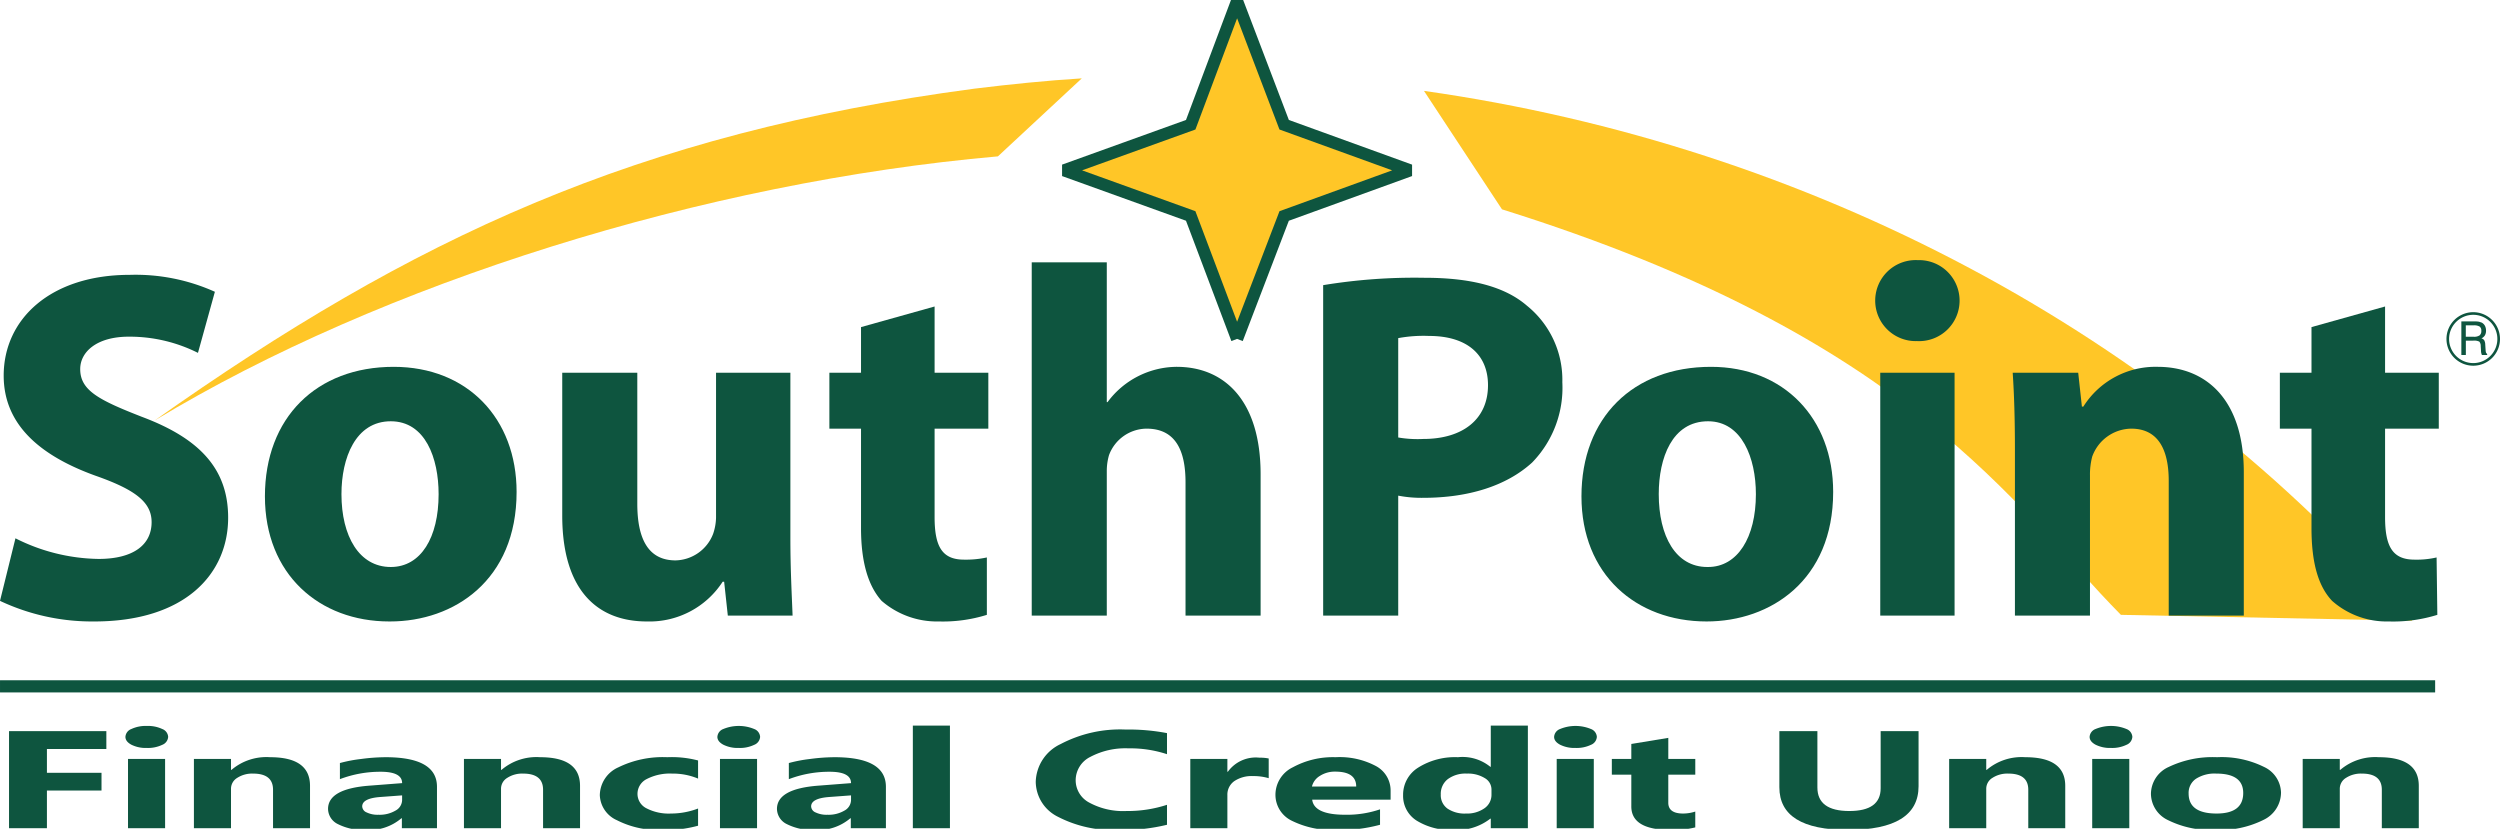 <svg xmlns="http://www.w3.org/2000/svg" viewBox="0 0 205.495 68.128"><title>logo</title><path d="M117.049,7.471l6.411,9.736c33.635,10.528,42.041,24.379,50.874,33.332l23.953.484c-20.325-23.712-49.662-39.077-81.238-43.552" style="fill:#ffc627;fill-rule:evenodd"/><path d="M12.704,34.568c18.691-11.312,45.247-19.598,69.321-21.715l6.897-6.412c-2.905.181-5.869.483-8.831.847C52.264,10.977,33.935,19.568,12.704,34.568Z" style="fill:#ffc627;fill-rule:evenodd"/><polyline points="101.684 27.857 97.873 17.752 87.47 14.002 97.873 10.253 101.684 0.089 105.556 10.253 115.899 14.002 105.556 17.752 101.684 27.857" style="fill:#ffc627;fill-rule:evenodd"/><polyline points="102.152 27.68 98.259 17.36 88.944 14.002 98.261 10.645 101.688 1.503 105.169 10.645 114.432 14.002 105.171 17.36 101.216 27.678 102.151 28.036 105.94 18.145 116.07 14.472 116.07 13.532 105.942 9.861 102.151 -0.089 101.216 -0.086 97.486 9.861 87.3 13.532 87.3 14.473 97.486 18.144 101.216 28.033 102.152 27.681" style="fill:#0e553f"/><path d="M1.27,44.248a15.591,15.591,0,0,0,6.836,1.695c2.843,0,4.356-1.151,4.356-3.024,0-1.635-1.331-2.664-4.598-3.811-4.535-1.635-7.561-4.177-7.561-8.229,0-4.717,3.932-8.286,10.342-8.286a15.883,15.883,0,0,1,7.018,1.391l-1.391,5.022a12.504,12.504,0,0,0-5.687-1.332c-2.66,0-3.992,1.271-3.992,2.661,0,1.754,1.513,2.539,5.083,3.932,4.838,1.815,7.077,4.355,7.077,8.287,0,4.598-3.509,8.529-11.009,8.529A17.727,17.727,0,0,1,0,49.39l1.27-5.142" style="fill:#0e553f;fill-rule:evenodd"/><path d="M32.12,46.606c2.479,0,3.933-2.419,3.933-5.987,0-2.966-1.092-5.991-3.933-5.991-2.904,0-4.053,3.025-4.053,5.991,0,3.448,1.451,5.987,4.053,5.987m-.122,4.477c-5.747,0-10.222-3.87-10.222-10.283,0-6.472,4.235-10.647,10.585-10.647,6.049,0,10.102,4.235,10.102,10.285,0,7.257-5.142,10.645-10.403,10.645Z" style="fill:#0e553f;fill-rule:evenodd"/><path d="M64.968,44.187c0,2.661.12,4.78.181,6.412h-5.324l-.302-2.784h-.121a7.164,7.164,0,0,1-6.231,3.268c-4.052,0-6.956-2.54-6.956-8.711V30.639h6.17V41.404c0,2.905.907,4.659,3.146,4.659a3.39,3.39,0,0,0,3.085-2.178,4.356,4.356,0,0,0,.241-1.331V30.639h6.111V44.187" style="fill:#0e553f;fill-rule:evenodd"/><path d="M76.822,25.193v5.446h4.417v4.595h-4.417v7.26c0,2.418.606,3.507,2.42,3.507a8.138,8.138,0,0,0,1.876-.18v4.718a12.127,12.127,0,0,1-3.931.544,6.954,6.954,0,0,1-4.719-1.693c-1.089-1.212-1.694-3.145-1.694-5.99V35.234h-2.601V30.639h2.601V26.887l6.048-1.694" style="fill:#0e553f;fill-rule:evenodd"/><path d="M84.806,21.565h6.17V33.056h.061a7.128,7.128,0,0,1,5.686-2.903c3.934,0,6.897,2.783,6.897,8.833V50.599h-6.172V39.649c0-2.659-.846-4.415-3.205-4.415a3.324,3.324,0,0,0-3.085,2.179,4.698,4.698,0,0,0-.182,1.33V50.599h-6.17V21.565" style="fill:#0e553f;fill-rule:evenodd"/><path d="M114.931,35.96a9.444,9.444,0,0,0,2.058.122c3.265,0,5.322-1.635,5.322-4.419,0-2.539-1.754-4.049-4.839-4.049a11.418,11.418,0,0,0-2.541.179V35.96m-6.17-12.521a46.305,46.305,0,0,1,8.348-.606c3.81,0,6.593.727,8.407,2.299a7.83,7.83,0,0,1,2.905,6.291,8.807,8.807,0,0,1-2.482,6.595c-2.116,1.934-5.261,2.902-8.95,2.902a10.058,10.058,0,0,1-2.058-.179v9.858h-6.17Z" style="fill:#0e553f;fill-rule:evenodd"/><path d="M140.399,46.606c2.419,0,3.932-2.419,3.932-5.987,0-2.966-1.151-5.991-3.932-5.991-2.965,0-4.053,3.025-4.053,5.991,0,3.448,1.39,5.987,3.992,5.987h.061m-.121,4.477c-5.808,0-10.285-3.87-10.285-10.283,0-6.472,4.235-10.647,10.648-10.647,5.989,0,10.042,4.235,10.042,10.285C150.683,47.695,145.54,51.083,140.278,51.083Z" style="fill:#0e553f;fill-rule:evenodd"/><path d="M160.662,50.599h-6.109V30.639h6.109Zm-3.086-22.562a3.33,3.33,0,1,1,.06-6.654,3.33,3.33,0,1,1-.06,6.654Z" style="fill:#0e553f;fill-rule:evenodd"/><path d="M165.623,36.99c0-2.483-.061-4.537-.183-6.351h5.385l.303,2.781h.12a7.011,7.011,0,0,1,6.109-3.267c4.053,0,7.079,2.783,7.079,8.652V50.599h-6.171V39.528c0-2.538-.847-4.294-3.085-4.294a3.459,3.459,0,0,0-3.205,2.3,5.821,5.821,0,0,0-.183,1.574V50.599h-6.169V36.99" style="fill:#0e553f;fill-rule:evenodd"/><path d="M196.048,25.193v5.446h4.415v4.595h-4.415v7.26c0,2.418.605,3.507,2.421,3.507a7.245,7.245,0,0,0,1.814-.18l.061,4.718a12.279,12.279,0,0,1-3.992.544,6.785,6.785,0,0,1-4.658-1.693C190.547,48.178,190,46.245,190,43.4V35.234h-2.6V30.639H190V26.887l6.048-1.694" style="fill:#0e553f;fill-rule:evenodd"/><rect x="0.001" y="55.916" width="200.163" height="1" style="fill:#0e553f"/><path d="M202.684,26.743v.937h.64a.796.796,0,0,0,.492-.113.446.446,0,0,0,.143-.373.407.407,0,0,0-.135-.349.885.885,0,0,0-.5-.102h-.64m-.366-.324h1.069a2.081,2.081,0,0,1,.385.026l.218.071a.657.657,0,0,1,.268.267.85.85,0,0,1,.088.402.733.733,0,0,1-.094.382.663.663,0,0,1-.285.248.386.386,0,0,1,.23.152.805.805,0,0,1,.086.362l.03.456a.708.708,0,0,0,.039.216l.088.105v.074h-.433a.925.925,0,0,1-.074-.37v-.009l-.023-.36a.537.537,0,0,0-.116-.361.965.965,0,0,0-.499-.08h-.607v1.18h-.37Z" style="fill:#0e553f"/><path d="M203.294,25.769v.108a1.984,1.984,0,1,1-1.984,1.985,1.987,1.987,0,0,1,1.984-1.985v-.216a2.2,2.2,0,1,0,2.201,2.201,2.204,2.204,0,0,0-2.201-2.201v.108" style="fill:#0e553f"/><polyline points="8.742 61.564 3.857 61.564 3.857 63.522 8.344 63.522 8.344 64.979 3.857 64.979 3.857 68.078 0.742 68.078 0.742 60.099 8.742 60.099 8.742 61.564" style="fill:#0e553f"/><path d="M12.066,61.48a2.644,2.644,0,0,1-1.265-.265c-.327-.177-.492-.391-.492-.648a.741.741,0,0,1,.492-.645,2.776,2.776,0,0,1,1.265-.251,2.762,2.762,0,0,1,1.269.251.738.738,0,0,1,.487.645.753.753,0,0,1-.487.657,2.72,2.72,0,0,1-1.269.256m1.505,6.598H10.522V62.381H13.57Z" style="fill:#0e553f"/><path d="M25.483,68.078h-3.04V64.913q0-1.326-1.641-1.325a2.252,2.252,0,0,0-1.302.351,1.043,1.043,0,0,0-.512.89v3.249h-3.049V62.381h3.049v.902h.039a4.426,4.426,0,0,1,3.175-1.042q3.28,0,3.281,2.348v3.489" style="fill:#0e553f"/><path d="M35.919,68.078h-2.886V67.26h-.038a4.085,4.085,0,0,1-2.943.957,4.59,4.59,0,0,1-2.263-.47,1.412,1.412,0,0,1-.824-1.254q0-1.657,3.406-1.914l2.682-.207q0-.934-1.756-.935a9.333,9.333,0,0,0-3.357.608V62.72a11.698,11.698,0,0,1,1.74-.333,15.549,15.549,0,0,1,2.014-.146q4.226,0,4.225,2.431v3.406m-2.866-2.314v-.385l-1.795.133q-1.485.111-1.485.774a.56.56,0,0,0,.362.492,2.066,2.066,0,0,0,.978.193,2.568,2.568,0,0,0,1.399-.343A1.002,1.002,0,0,0,33.053,65.764Z" style="fill:#0e553f"/><path d="M47.678,68.078h-3.039V64.913q0-1.326-1.642-1.325a2.249,2.249,0,0,0-1.302.351,1.043,1.043,0,0,0-.512.89v3.249h-3.048V62.381h3.048v.902h.039a4.426,4.426,0,0,1,3.175-1.042q3.28,0,3.281,2.348v3.489" style="fill:#0e553f"/><path d="M57.38,67.872a9.928,9.928,0,0,1-2.981.345,7.451,7.451,0,0,1-3.686-.796,2.345,2.345,0,0,1-1.409-2.052,2.542,2.542,0,0,1,1.51-2.289,8.311,8.311,0,0,1,4.038-.839,8.511,8.511,0,0,1,2.528.268v1.49a5.345,5.345,0,0,0-2.133-.411,4.15,4.15,0,0,0-2.079.444,1.355,1.355,0,0,0-.767,1.22,1.324,1.324,0,0,0,.734,1.187,3.976,3.976,0,0,0,2.017.432,6.226,6.226,0,0,0,2.228-.413v1.414" style="fill:#0e553f"/><path d="M60.722,61.48a2.645,2.645,0,0,1-1.264-.265c-.327-.177-.491-.391-.491-.648a.739.739,0,0,1,.491-.645,3.323,3.323,0,0,1,2.534,0,.739.739,0,0,1,.488.645.755.755,0,0,1-.488.657,2.722,2.722,0,0,1-1.27.256m1.506,6.598H59.18V62.381h3.049Z" style="fill:#0e553f"/><path d="M72.82,68.078h-2.886V67.26h-.039a4.081,4.081,0,0,1-2.942.957,4.59,4.59,0,0,1-2.263-.47,1.413,1.413,0,0,1-.825-1.254q0-1.657,3.407-1.914l2.681-.207q0-.934-1.755-.935a9.325,9.325,0,0,0-3.357.608V62.72a11.672,11.672,0,0,1,1.74-.333,15.547,15.547,0,0,1,2.013-.146q4.226,0,4.226,2.431v3.406m-2.867-2.314v-.385l-1.794.133q-1.486.111-1.485.774a.56.56,0,0,0,.361.492,2.074,2.074,0,0,0,.979.193,2.568,2.568,0,0,0,1.399-.343A1.001,1.001,0,0,0,69.953,65.764Z" style="fill:#0e553f"/><rect x="75.034" y="59.644" width="3.049" height="8.434" style="fill:#0e553f"/><path d="M95.925,67.794a15.107,15.107,0,0,1-3.957.423,9.821,9.821,0,0,1-5.008-1.08,3.246,3.246,0,0,1-1.824-2.877,3.531,3.531,0,0,1,2.051-3.102,10.509,10.509,0,0,1,5.321-1.191,16.838,16.838,0,0,1,3.417.294v1.732a9.625,9.625,0,0,0-3.165-.48,6.152,6.152,0,0,0-3.146.706,2.148,2.148,0,0,0-1.196,1.914,2.08,2.08,0,0,0,1.128,1.845,5.828,5.828,0,0,0,3.04.686,10.422,10.422,0,0,0,3.339-.511v1.641" style="fill:#0e553f"/><path d="M104.285,63.966a4.335,4.335,0,0,0-1.283-.173,2.553,2.553,0,0,0-1.554.42,1.358,1.358,0,0,0-.56,1.145v2.72H97.84V62.381h3.048v1.056h.039a2.826,2.826,0,0,1,2.605-1.156,3.329,3.329,0,0,1,.753.066v1.619" style="fill:#0e553f"/><path d="M114.305,65.731h-6.446q.153,1.239,2.712,1.24a8.451,8.451,0,0,0,2.865-.445v1.268a12.323,12.323,0,0,1-3.56.423,7.486,7.486,0,0,1-3.715-.765,2.363,2.363,0,0,1-1.322-2.133,2.514,2.514,0,0,1,1.429-2.249,6.886,6.886,0,0,1,3.512-.829,6.334,6.334,0,0,1,3.343.74,2.275,2.275,0,0,1,1.182,2.009v.741m-2.828-1.081q0-1.222-1.717-1.224a2.257,2.257,0,0,0-1.268.351,1.403,1.403,0,0,0-.652.873Z" style="fill:#0e553f"/><path d="M125.588,68.078h-3.049v-.785h-.038a4.473,4.473,0,0,1-3.059.924,5.281,5.281,0,0,1-2.981-.754,2.394,2.394,0,0,1-1.129-2.105,2.62,2.62,0,0,1,1.245-2.265,5.674,5.674,0,0,1,3.262-.852,3.608,3.608,0,0,1,2.662.79h.038V59.644h3.049v8.434m-2.991-2.77v-.429a1.08,1.08,0,0,0-.559-.924,2.611,2.611,0,0,0-1.458-.367,2.45,2.45,0,0,0-1.581.46,1.527,1.527,0,0,0-.57,1.26,1.352,1.352,0,0,0,.55,1.156,2.52,2.52,0,0,0,1.526.407,2.484,2.484,0,0,0,1.509-.429A1.341,1.341,0,0,0,122.597,65.308Z" style="fill:#0e553f"/><path d="M129.501,61.48a2.642,2.642,0,0,1-1.264-.265c-.328-.177-.492-.391-.492-.648a.739.739,0,0,1,.492-.645,3.321,3.321,0,0,1,2.533,0,.739.739,0,0,1,.488.645.755.755,0,0,1-.488.657,2.718,2.718,0,0,1-1.269.256m1.506,6.598h-3.049V62.381h3.049Z" style="fill:#0e553f"/><path d="M139.349,68.01a7.442,7.442,0,0,1-2.035.207q-3.224,0-3.223-1.931V63.677h-1.602V62.381h1.602V61.152l3.04-.501v1.73h2.218v1.296H137.13v2.304q0,.89,1.225.89a3.238,3.238,0,0,0,.993-.163V68.01" style="fill:#0e553f"/><path d="M157.702,64.622q0,3.594-5.807,3.595-5.637,0-5.635-3.512V60.099h3.126v4.63q0,1.935,2.625,1.935,2.575,0,2.575-1.869V60.099h3.116v4.523" style="fill:#0e553f"/><path d="M169.76,68.078H166.72V64.913q0-1.326-1.641-1.325a2.253,2.253,0,0,0-1.303.351,1.044,1.044,0,0,0-.511.89v3.249h-3.049V62.381h3.049v.902h.038a4.427,4.427,0,0,1,3.175-1.042q3.28,0,3.281,2.348v3.489" style="fill:#0e553f"/><path d="M173.518,61.48a2.642,2.642,0,0,1-1.264-.265c-.327-.177-.492-.391-.492-.648a.741.741,0,0,1,.492-.645,3.321,3.321,0,0,1,2.533,0,.739.739,0,0,1,.488.645.755.755,0,0,1-.488.657,2.718,2.718,0,0,1-1.269.256m1.506,6.598h-3.049V62.381h3.049Z" style="fill:#0e553f"/><path d="M182.1,68.217a7.919,7.919,0,0,1-3.883-.799,2.42,2.42,0,0,1-1.414-2.166,2.448,2.448,0,0,1,1.468-2.213,8.348,8.348,0,0,1,3.965-.798,7.842,7.842,0,0,1,3.859.798,2.389,2.389,0,0,1,1.4,2.113,2.503,2.503,0,0,1-1.442,2.242,8.015,8.015,0,0,1-3.953.823m.077-4.629a2.837,2.837,0,0,0-1.678.429,1.4,1.4,0,0,0-.598,1.212q0,1.641,2.296,1.642,2.19,0,2.191-1.686Q184.388,63.587,182.178,63.588Z" style="fill:#0e553f"/><path d="M198.82,68.078h-3.039V64.913q0-1.326-1.641-1.325a2.253,2.253,0,0,0-1.303.351,1.044,1.044,0,0,0-.511.89v3.249h-3.049V62.381h3.049v.902h.039a4.421,4.421,0,0,1,3.174-1.042q3.28,0,3.281,2.348v3.489" style="fill:#0e553f"/></svg>